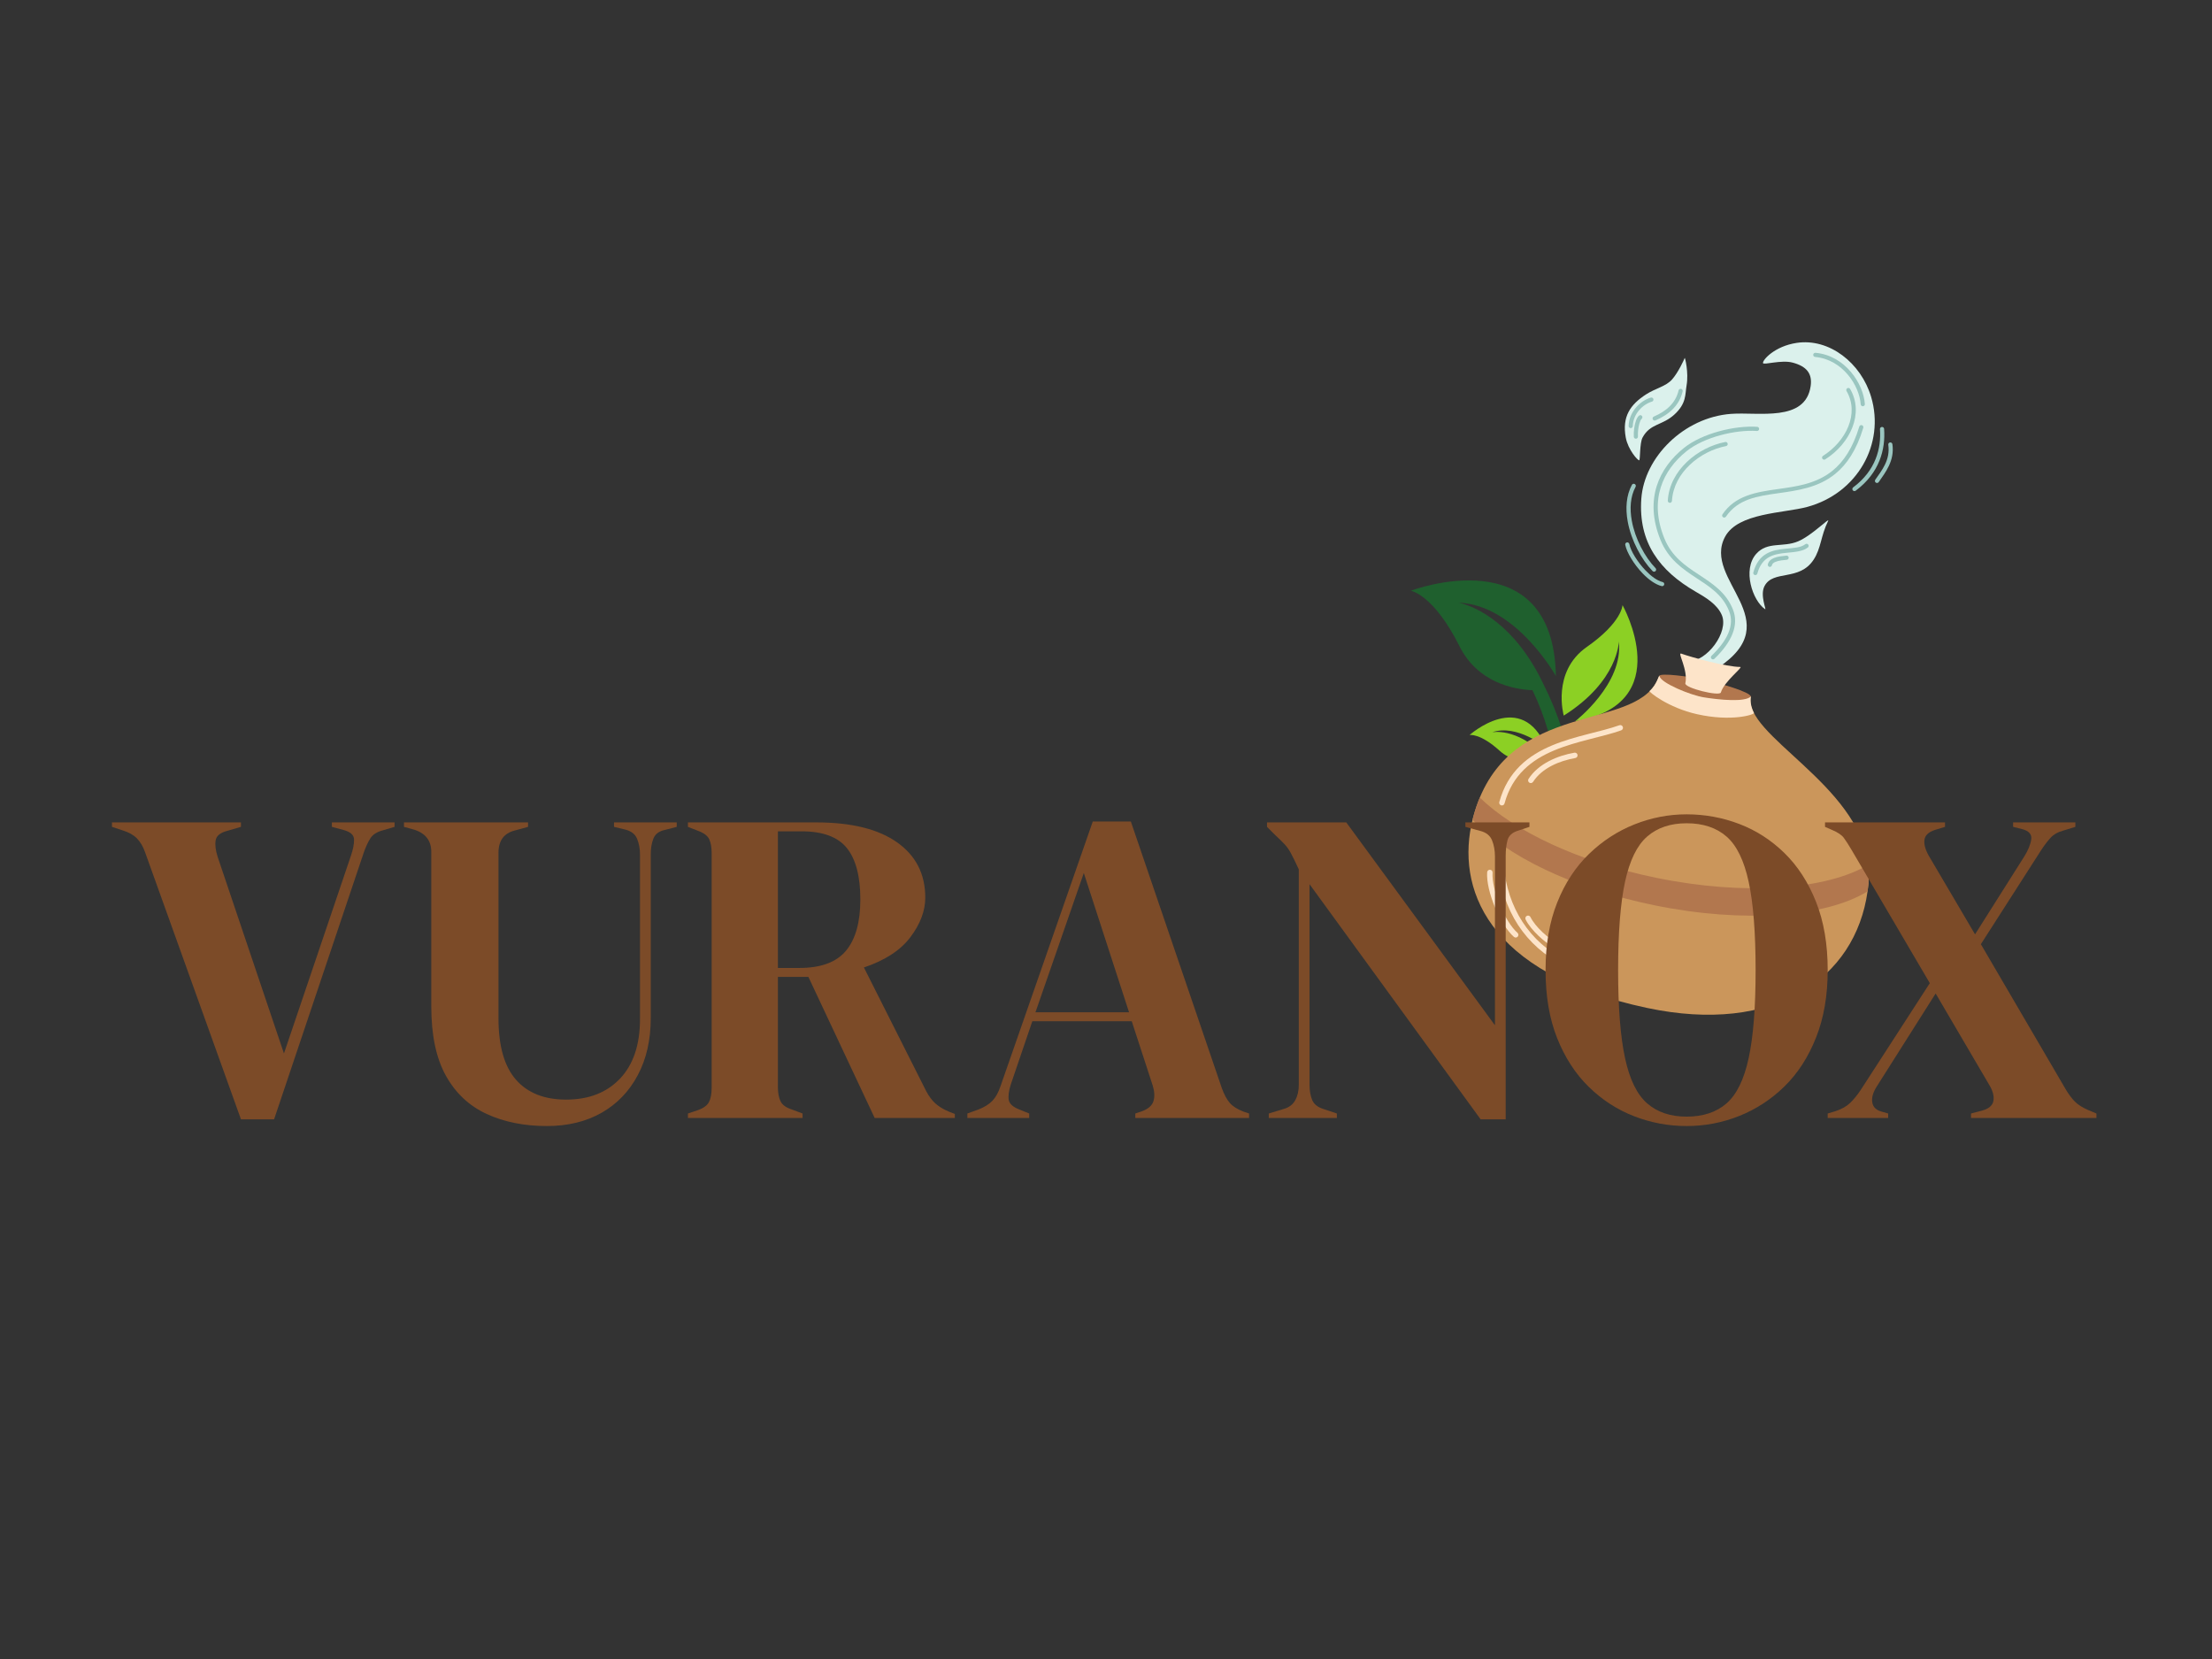 <svg version="1.0" preserveAspectRatio="xMidYMid meet" height="1500" viewBox="0 0 1500 1125" zoomAndPan="magnify" width="2000" xmlns:xlink="http://www.w3.org/1999/xlink" xmlns="http://www.w3.org/2000/svg"><rect x="0" y="0" width="1500" height="1125" fill="#333333" stroke="none"/><defs><g></g><clipPath id="878ac99d0a"><path clip-rule="nonzero" d="M 1058 410 L 1111 410 L 1111 490 L 1058 490 Z M 1058 410"></path></clipPath><clipPath id="ae9603c2f3"><path clip-rule="nonzero" d="M 953.375 383.863 L 1112.984 352.047 L 1146.707 521.219 L 987.098 553.035 Z M 953.375 383.863"></path></clipPath><clipPath id="3f73825823"><path clip-rule="nonzero" d="M 953.375 383.863 L 1112.984 352.047 L 1146.707 521.219 L 987.098 553.035 Z M 953.375 383.863"></path></clipPath><clipPath id="afd719da23"><path clip-rule="nonzero" d="M 953.375 383.863 L 1112.984 352.047 L 1146.707 521.219 L 987.098 553.035 Z M 953.375 383.863"></path></clipPath><clipPath id="b486188060"><path clip-rule="nonzero" d="M 996 486 L 1049 486 L 1049 516 L 996 516 Z M 996 486"></path></clipPath><clipPath id="6da40be5c4"><path clip-rule="nonzero" d="M 953.375 383.863 L 1112.984 352.047 L 1146.707 521.219 L 987.098 553.035 Z M 953.375 383.863"></path></clipPath><clipPath id="5e19fa8107"><path clip-rule="nonzero" d="M 953.375 383.863 L 1112.984 352.047 L 1146.707 521.219 L 987.098 553.035 Z M 953.375 383.863"></path></clipPath><clipPath id="d2d1e867f5"><path clip-rule="nonzero" d="M 953.375 383.863 L 1112.984 352.047 L 1146.707 521.219 L 987.098 553.035 Z M 953.375 383.863"></path></clipPath><clipPath id="71f5e9ea1b"><path clip-rule="nonzero" d="M 956 393 L 1070 393 L 1070 540 L 956 540 Z M 956 393"></path></clipPath><clipPath id="18c491a841"><path clip-rule="nonzero" d="M 953.375 383.863 L 1112.984 352.047 L 1146.707 521.219 L 987.098 553.035 Z M 953.375 383.863"></path></clipPath><clipPath id="1ac31171a1"><path clip-rule="nonzero" d="M 953.375 383.863 L 1112.984 352.047 L 1146.707 521.219 L 987.098 553.035 Z M 953.375 383.863"></path></clipPath><clipPath id="21569e1a48"><path clip-rule="nonzero" d="M 953.375 383.863 L 1112.984 352.047 L 1146.707 521.219 L 987.098 553.035 Z M 953.375 383.863"></path></clipPath><clipPath id="f79c43c372"><path clip-rule="nonzero" d="M 1112 232 L 1272 232 L 1272 454 L 1112 454 Z M 1112 232"></path></clipPath><clipPath id="04f436998b"><path clip-rule="nonzero" d="M 1070.742 194.113 L 1343.336 249.934 L 1248.844 711.359 L 976.25 655.535 Z M 1070.742 194.113"></path></clipPath><clipPath id="c205d44b62"><path clip-rule="nonzero" d="M 1070.742 194.113 L 1343.336 249.934 L 1248.844 711.359 L 976.25 655.535 Z M 1070.742 194.113"></path></clipPath><clipPath id="e44a893d74"><path clip-rule="nonzero" d="M 995 458 L 1268 458 L 1268 689 L 995 689 Z M 995 458"></path></clipPath><clipPath id="901c018613"><path clip-rule="nonzero" d="M 1070.742 194.113 L 1343.336 249.934 L 1248.844 711.359 L 976.25 655.535 Z M 1070.742 194.113"></path></clipPath><clipPath id="c671d73133"><path clip-rule="nonzero" d="M 1070.742 194.113 L 1343.336 249.934 L 1248.844 711.359 L 976.25 655.535 Z M 1070.742 194.113"></path></clipPath><clipPath id="35d8d2587c"><path clip-rule="nonzero" d="M 998 540 L 1268 540 L 1268 621 L 998 621 Z M 998 540"></path></clipPath><clipPath id="32b50ad965"><path clip-rule="nonzero" d="M 1070.742 194.113 L 1343.336 249.934 L 1248.844 711.359 L 976.25 655.535 Z M 1070.742 194.113"></path></clipPath><clipPath id="f081869a15"><path clip-rule="nonzero" d="M 1070.742 194.113 L 1343.336 249.934 L 1248.844 711.359 L 976.25 655.535 Z M 1070.742 194.113"></path></clipPath><clipPath id="336a3e9aa7"><path clip-rule="nonzero" d="M 1125 457 L 1188 457 L 1188 475 L 1125 475 Z M 1125 457"></path></clipPath><clipPath id="784c0415a5"><path clip-rule="nonzero" d="M 1070.742 194.113 L 1343.336 249.934 L 1248.844 711.359 L 976.25 655.535 Z M 1070.742 194.113"></path></clipPath><clipPath id="2d855022eb"><path clip-rule="nonzero" d="M 1070.742 194.113 L 1343.336 249.934 L 1248.844 711.359 L 976.25 655.535 Z M 1070.742 194.113"></path></clipPath><clipPath id="55c7672b32"><path clip-rule="nonzero" d="M 1139 443 L 1181 443 L 1181 471 L 1139 471 Z M 1139 443"></path></clipPath><clipPath id="6f84533017"><path clip-rule="nonzero" d="M 1070.742 194.113 L 1343.336 249.934 L 1248.844 711.359 L 976.25 655.535 Z M 1070.742 194.113"></path></clipPath><clipPath id="43bad753e7"><path clip-rule="nonzero" d="M 1070.742 194.113 L 1343.336 249.934 L 1248.844 711.359 L 976.25 655.535 Z M 1070.742 194.113"></path></clipPath><clipPath id="c8bc1c40c6"><path clip-rule="nonzero" d="M 1118 458 L 1190 458 L 1190 487 L 1118 487 Z M 1118 458"></path></clipPath><clipPath id="ee13d52f77"><path clip-rule="nonzero" d="M 1070.742 194.113 L 1343.336 249.934 L 1248.844 711.359 L 976.25 655.535 Z M 1070.742 194.113"></path></clipPath><clipPath id="eef51fa6e7"><path clip-rule="nonzero" d="M 1070.742 194.113 L 1343.336 249.934 L 1248.844 711.359 L 976.25 655.535 Z M 1070.742 194.113"></path></clipPath><clipPath id="c29d19916b"><path clip-rule="nonzero" d="M 1016 491 L 1101 491 L 1101 547 L 1016 547 Z M 1016 491"></path></clipPath><clipPath id="0abda38b42"><path clip-rule="nonzero" d="M 1070.742 194.113 L 1343.336 249.934 L 1248.844 711.359 L 976.25 655.535 Z M 1070.742 194.113"></path></clipPath><clipPath id="50ed45972d"><path clip-rule="nonzero" d="M 1070.742 194.113 L 1343.336 249.934 L 1248.844 711.359 L 976.25 655.535 Z M 1070.742 194.113"></path></clipPath><clipPath id="3e9f2cfd28"><path clip-rule="nonzero" d="M 1036 510 L 1070 510 L 1070 532 L 1036 532 Z M 1036 510"></path></clipPath><clipPath id="880ca8bd41"><path clip-rule="nonzero" d="M 1070.742 194.113 L 1343.336 249.934 L 1248.844 711.359 L 976.25 655.535 Z M 1070.742 194.113"></path></clipPath><clipPath id="4560ee11b3"><path clip-rule="nonzero" d="M 1070.742 194.113 L 1343.336 249.934 L 1248.844 711.359 L 976.25 655.535 Z M 1070.742 194.113"></path></clipPath><clipPath id="17bd452506"><path clip-rule="nonzero" d="M 1015 578 L 1059 578 L 1059 653 L 1015 653 Z M 1015 578"></path></clipPath><clipPath id="36a366e99a"><path clip-rule="nonzero" d="M 1070.742 194.113 L 1343.336 249.934 L 1248.844 711.359 L 976.25 655.535 Z M 1070.742 194.113"></path></clipPath><clipPath id="d5083a30e8"><path clip-rule="nonzero" d="M 1070.742 194.113 L 1343.336 249.934 L 1248.844 711.359 L 976.25 655.535 Z M 1070.742 194.113"></path></clipPath><clipPath id="486ceecef5"><path clip-rule="nonzero" d="M 1034 620 L 1058 620 L 1058 644 L 1034 644 Z M 1034 620"></path></clipPath><clipPath id="1d2a18444c"><path clip-rule="nonzero" d="M 1070.742 194.113 L 1343.336 249.934 L 1248.844 711.359 L 976.25 655.535 Z M 1070.742 194.113"></path></clipPath><clipPath id="2903dc8fb8"><path clip-rule="nonzero" d="M 1070.742 194.113 L 1343.336 249.934 L 1248.844 711.359 L 976.25 655.535 Z M 1070.742 194.113"></path></clipPath><clipPath id="1c351808c1"><path clip-rule="nonzero" d="M 1008 589 L 1030 589 L 1030 636 L 1008 636 Z M 1008 589"></path></clipPath><clipPath id="b5d3b01f54"><path clip-rule="nonzero" d="M 1070.742 194.113 L 1343.336 249.934 L 1248.844 711.359 L 976.25 655.535 Z M 1070.742 194.113"></path></clipPath><clipPath id="9bf710f40a"><path clip-rule="nonzero" d="M 1070.742 194.113 L 1343.336 249.934 L 1248.844 711.359 L 976.25 655.535 Z M 1070.742 194.113"></path></clipPath><clipPath id="8f5052f2fd"><path clip-rule="nonzero" d="M 1186 352 L 1240 352 L 1240 414 L 1186 414 Z M 1186 352"></path></clipPath><clipPath id="1e3a9171ff"><path clip-rule="nonzero" d="M 1070.742 194.113 L 1343.336 249.934 L 1248.844 711.359 L 976.25 655.535 Z M 1070.742 194.113"></path></clipPath><clipPath id="1b987e8ff6"><path clip-rule="nonzero" d="M 1070.742 194.113 L 1343.336 249.934 L 1248.844 711.359 L 976.25 655.535 Z M 1070.742 194.113"></path></clipPath><clipPath id="6ec6ff10a1"><path clip-rule="nonzero" d="M 1101 242 L 1145 242 L 1145 313 L 1101 313 Z M 1101 242"></path></clipPath><clipPath id="53a727f7e3"><path clip-rule="nonzero" d="M 1070.742 194.113 L 1343.336 249.934 L 1248.844 711.359 L 976.25 655.535 Z M 1070.742 194.113"></path></clipPath><clipPath id="5e6cd4dba9"><path clip-rule="nonzero" d="M 1070.742 194.113 L 1343.336 249.934 L 1248.844 711.359 L 976.25 655.535 Z M 1070.742 194.113"></path></clipPath><clipPath id="d802a122cb"><path clip-rule="nonzero" d="M 1121 289 L 1193 289 L 1193 448 L 1121 448 Z M 1121 289"></path></clipPath><clipPath id="df65c0951a"><path clip-rule="nonzero" d="M 1070.742 194.113 L 1343.336 249.934 L 1248.844 711.359 L 976.25 655.535 Z M 1070.742 194.113"></path></clipPath><clipPath id="66cd931cfe"><path clip-rule="nonzero" d="M 1070.742 194.113 L 1343.336 249.934 L 1248.844 711.359 L 976.25 655.535 Z M 1070.742 194.113"></path></clipPath><clipPath id="993d4d30c6"><path clip-rule="nonzero" d="M 1130 299 L 1172 299 L 1172 341 L 1130 341 Z M 1130 299"></path></clipPath><clipPath id="67934eb770"><path clip-rule="nonzero" d="M 1070.742 194.113 L 1343.336 249.934 L 1248.844 711.359 L 976.25 655.535 Z M 1070.742 194.113"></path></clipPath><clipPath id="4f6e7ddbe5"><path clip-rule="nonzero" d="M 1070.742 194.113 L 1343.336 249.934 L 1248.844 711.359 L 976.25 655.535 Z M 1070.742 194.113"></path></clipPath><clipPath id="e987a15b89"><path clip-rule="nonzero" d="M 1167 288 L 1264 288 L 1264 351 L 1167 351 Z M 1167 288"></path></clipPath><clipPath id="92dab4e197"><path clip-rule="nonzero" d="M 1070.742 194.113 L 1343.336 249.934 L 1248.844 711.359 L 976.25 655.535 Z M 1070.742 194.113"></path></clipPath><clipPath id="d705d05b04"><path clip-rule="nonzero" d="M 1070.742 194.113 L 1343.336 249.934 L 1248.844 711.359 L 976.25 655.535 Z M 1070.742 194.113"></path></clipPath><clipPath id="b4d1bf9217"><path clip-rule="nonzero" d="M 1235 263 L 1259 263 L 1259 312 L 1235 312 Z M 1235 263"></path></clipPath><clipPath id="35dccec34c"><path clip-rule="nonzero" d="M 1070.742 194.113 L 1343.336 249.934 L 1248.844 711.359 L 976.25 655.535 Z M 1070.742 194.113"></path></clipPath><clipPath id="15057265a3"><path clip-rule="nonzero" d="M 1070.742 194.113 L 1343.336 249.934 L 1248.844 711.359 L 976.25 655.535 Z M 1070.742 194.113"></path></clipPath><clipPath id="9881ec5bd6"><path clip-rule="nonzero" d="M 1229 239 L 1265 239 L 1265 276 L 1229 276 Z M 1229 239"></path></clipPath><clipPath id="efbecf699f"><path clip-rule="nonzero" d="M 1070.742 194.113 L 1343.336 249.934 L 1248.844 711.359 L 976.25 655.535 Z M 1070.742 194.113"></path></clipPath><clipPath id="8ecd5974e9"><path clip-rule="nonzero" d="M 1070.742 194.113 L 1343.336 249.934 L 1248.844 711.359 L 976.25 655.535 Z M 1070.742 194.113"></path></clipPath><clipPath id="7102cbe042"><path clip-rule="nonzero" d="M 1188 368 L 1227 368 L 1227 390 L 1188 390 Z M 1188 368"></path></clipPath><clipPath id="e4c2c615a2"><path clip-rule="nonzero" d="M 1070.742 194.113 L 1343.336 249.934 L 1248.844 711.359 L 976.25 655.535 Z M 1070.742 194.113"></path></clipPath><clipPath id="27bcc7a6bc"><path clip-rule="nonzero" d="M 1070.742 194.113 L 1343.336 249.934 L 1248.844 711.359 L 976.25 655.535 Z M 1070.742 194.113"></path></clipPath><clipPath id="8e8428d3de"><path clip-rule="nonzero" d="M 1198 376 L 1213 376 L 1213 385 L 1198 385 Z M 1198 376"></path></clipPath><clipPath id="29110ad394"><path clip-rule="nonzero" d="M 1070.742 194.113 L 1343.336 249.934 L 1248.844 711.359 L 976.25 655.535 Z M 1070.742 194.113"></path></clipPath><clipPath id="ed35fb5d99"><path clip-rule="nonzero" d="M 1070.742 194.113 L 1343.336 249.934 L 1248.844 711.359 L 976.25 655.535 Z M 1070.742 194.113"></path></clipPath><clipPath id="940e4b5654"><path clip-rule="nonzero" d="M 1120 263 L 1142 263 L 1142 286 L 1120 286 Z M 1120 263"></path></clipPath><clipPath id="4c1819ea29"><path clip-rule="nonzero" d="M 1070.742 194.113 L 1343.336 249.934 L 1248.844 711.359 L 976.25 655.535 Z M 1070.742 194.113"></path></clipPath><clipPath id="7bd560bf68"><path clip-rule="nonzero" d="M 1070.742 194.113 L 1343.336 249.934 L 1248.844 711.359 L 976.25 655.535 Z M 1070.742 194.113"></path></clipPath><clipPath id="ee5450ac13"><path clip-rule="nonzero" d="M 1104 269 L 1122 269 L 1122 291 L 1104 291 Z M 1104 269"></path></clipPath><clipPath id="117e4a3015"><path clip-rule="nonzero" d="M 1070.742 194.113 L 1343.336 249.934 L 1248.844 711.359 L 976.25 655.535 Z M 1070.742 194.113"></path></clipPath><clipPath id="ab4625b2ee"><path clip-rule="nonzero" d="M 1070.742 194.113 L 1343.336 249.934 L 1248.844 711.359 L 976.25 655.535 Z M 1070.742 194.113"></path></clipPath><clipPath id="488dcc487a"><path clip-rule="nonzero" d="M 1107 281 L 1114 281 L 1114 298 L 1107 298 Z M 1107 281"></path></clipPath><clipPath id="da3903d0bb"><path clip-rule="nonzero" d="M 1070.742 194.113 L 1343.336 249.934 L 1248.844 711.359 L 976.25 655.535 Z M 1070.742 194.113"></path></clipPath><clipPath id="78e8556d32"><path clip-rule="nonzero" d="M 1070.742 194.113 L 1343.336 249.934 L 1248.844 711.359 L 976.25 655.535 Z M 1070.742 194.113"></path></clipPath><clipPath id="ed5275c3f6"><path clip-rule="nonzero" d="M 1102 328 L 1124 328 L 1124 388 L 1102 388 Z M 1102 328"></path></clipPath><clipPath id="aa8ab0b256"><path clip-rule="nonzero" d="M 1070.742 194.113 L 1343.336 249.934 L 1248.844 711.359 L 976.25 655.535 Z M 1070.742 194.113"></path></clipPath><clipPath id="2e251299f9"><path clip-rule="nonzero" d="M 1070.742 194.113 L 1343.336 249.934 L 1248.844 711.359 L 976.25 655.535 Z M 1070.742 194.113"></path></clipPath><clipPath id="2db7a72180"><path clip-rule="nonzero" d="M 1102 367 L 1129 367 L 1129 398 L 1102 398 Z M 1102 367"></path></clipPath><clipPath id="e4291f4711"><path clip-rule="nonzero" d="M 1070.742 194.113 L 1343.336 249.934 L 1248.844 711.359 L 976.25 655.535 Z M 1070.742 194.113"></path></clipPath><clipPath id="4f65f731a7"><path clip-rule="nonzero" d="M 1070.742 194.113 L 1343.336 249.934 L 1248.844 711.359 L 976.25 655.535 Z M 1070.742 194.113"></path></clipPath><clipPath id="8efc87b7b2"><path clip-rule="nonzero" d="M 1256 289 L 1278 289 L 1278 334 L 1256 334 Z M 1256 289"></path></clipPath><clipPath id="f8e5a93128"><path clip-rule="nonzero" d="M 1070.742 194.113 L 1343.336 249.934 L 1248.844 711.359 L 976.25 655.535 Z M 1070.742 194.113"></path></clipPath><clipPath id="7ccaa62b54"><path clip-rule="nonzero" d="M 1070.742 194.113 L 1343.336 249.934 L 1248.844 711.359 L 976.25 655.535 Z M 1070.742 194.113"></path></clipPath><clipPath id="2d38d80d43"><path clip-rule="nonzero" d="M 1271 300 L 1284 300 L 1284 328 L 1271 328 Z M 1271 300"></path></clipPath><clipPath id="05ac73d083"><path clip-rule="nonzero" d="M 1070.742 194.113 L 1343.336 249.934 L 1248.844 711.359 L 976.25 655.535 Z M 1070.742 194.113"></path></clipPath><clipPath id="637fc48bd0"><path clip-rule="nonzero" d="M 1070.742 194.113 L 1343.336 249.934 L 1248.844 711.359 L 976.25 655.535 Z M 1070.742 194.113"></path></clipPath><clipPath id="8e416af321"><rect height="418" y="0" width="1357" x="0"></rect></clipPath></defs><g clip-path="url(#878ac99d0a)"><g clip-path="url(#ae9603c2f3)"><g clip-path="url(#3f73825823)"><g clip-path="url(#afd719da23)"><path fill-rule="nonzero" fill-opacity="1" d="M 1060.418 485.273 C 1060.418 485.273 1051.984 455.539 1076.02 438.73 C 1100.059 421.926 1100.258 410.316 1100.258 410.316 C 1100.258 410.316 1137.93 477.312 1068.125 489.117 C 1068.125 489.117 1101.086 463.777 1097.758 434.988 C 1097.758 434.988 1097.609 461.801 1060.418 485.273" fill="#8cd024"></path></g></g></g></g><g clip-path="url(#b486188060)"><g clip-path="url(#6da40be5c4)"><g clip-path="url(#5e19fa8107)"><g clip-path="url(#d2d1e867f5)"><path fill-rule="nonzero" fill-opacity="1" d="M 1047.297 512.219 C 1047.297 512.219 1030.41 521.336 1017.004 509.156 C 1003.598 496.977 996.535 498.434 996.535 498.434 C 996.535 498.434 1032.07 466.66 1048.59 507.059 C 1048.59 507.059 1028.816 490.668 1011.82 496.582 C 1011.82 496.582 1028.086 493.031 1047.297 512.219" fill="#8cd024"></path></g></g></g></g><g clip-path="url(#71f5e9ea1b)"><g clip-path="url(#18c491a841)"><g clip-path="url(#1ac31171a1)"><g clip-path="url(#21569e1a48)"><path fill-rule="nonzero" fill-opacity="1" d="M 1069.359 535.199 C 1063.914 505.184 1055.879 482.227 1046.992 464.695 C 1027.324 422.668 1000.488 411.852 991.84 409.375 C 990.977 409.117 990.512 409.02 990.512 409.02 C 989.555 408.785 989.031 408.707 989.031 408.707 C 1027.965 409.945 1055.078 458.426 1055.078 458.426 C 1053.309 363.949 956.727 400.578 956.727 400.578 C 956.727 400.578 972.121 403.113 989.672 438.141 C 1002.008 462.766 1026.043 467.449 1039.227 468.062 C 1056.891 504.867 1057.008 539.102 1057.008 539.102 L 1069.359 535.199" fill="#1f602e"></path></g></g></g></g><g clip-path="url(#f79c43c372)"><g clip-path="url(#04f436998b)"><g clip-path="url(#c205d44b62)"><path fill-rule="evenodd" fill-opacity="1" d="M 1144.523 448.594 C 1157.621 448.77 1172.473 428.488 1167.602 417.09 C 1164.441 409.691 1156.426 405.023 1149.812 401.199 C 1125.41 387.105 1110.898 367.871 1113.008 338.203 C 1115.012 310.027 1141.84 283.047 1173.824 280.652 C 1192.438 279.258 1224.242 286.426 1227.828 261.879 C 1229.059 253.43 1225.234 248.477 1215.691 245.906 C 1207.852 243.805 1195.793 247.77 1195.523 246.188 C 1195.184 244.176 1203.238 234.82 1218.328 232.52 C 1240.445 229.156 1262.039 246.129 1268.879 269.199 C 1278.32 301.055 1259.551 334.496 1225.57 343.734 C 1209.562 348.082 1178.59 347.637 1169.809 363.973 C 1153.988 393.383 1213.871 420.57 1164.68 453.039 Z M 1144.523 448.594" fill="#dbf1ec"></path></g></g></g><g clip-path="url(#e44a893d74)"><g clip-path="url(#901c018613)"><g clip-path="url(#c671d73133)"><path fill-rule="evenodd" fill-opacity="1" d="M 1117 683.52 C 1006.797 660.184 987.391 601 998.559 555.836 C 998.766 554.969 999 554.113 999.234 553.246 C 1000.465 548.793 1001.895 544.668 1003.488 540.832 C 1031.348 474.117 1112.238 495.945 1125.066 458.434 L 1187.246 472.348 C 1181.902 498.434 1260.531 531.547 1266.906 586.43 C 1267.379 590.551 1267.453 594.793 1267.059 599.16 C 1266.898 600.934 1266.691 602.688 1266.441 604.422 C 1258.156 663.699 1203.215 701.781 1117 683.52 Z M 1117 683.52" fill="#cb965b"></path></g></g></g><g clip-path="url(#35d8d2587c)"><g clip-path="url(#32b50ad965)"><g clip-path="url(#f081869a15)"><path fill-rule="evenodd" fill-opacity="1" d="M 1266.449 604.426 C 1238.492 621.711 1182.781 626.363 1121.773 613.871 C 1066.473 602.547 1020.719 579.988 998.559 555.836 C 998.766 554.969 999 554.113 999.234 553.246 C 1000.465 548.793 1001.895 544.668 1003.488 540.832 C 1026.746 563.605 1070.672 584.523 1123.227 595.285 C 1183.523 607.633 1238.648 603.234 1266.918 586.434 C 1267.391 590.555 1267.461 594.797 1267.066 599.16 C 1266.898 600.934 1266.691 602.688 1266.449 604.426 Z M 1266.449 604.426" fill="#b2774e"></path></g></g></g><g clip-path="url(#336a3e9aa7)"><g clip-path="url(#784c0415a5)"><g clip-path="url(#2d855022eb)"><path fill-rule="evenodd" fill-opacity="1" d="M 1187.242 472.309 C 1186.969 469.281 1166.41 463.352 1156.047 461.039 C 1145.938 458.777 1125.887 456.062 1125.07 458.414 C 1123.945 461.66 1145.902 471.746 1157.504 473.527 C 1174.68 476.16 1187.465 474.734 1187.242 472.309 Z M 1187.242 472.309" fill="#b2774e"></path></g></g></g><g clip-path="url(#55c7672b32)"><g clip-path="url(#6f84533017)"><g clip-path="url(#43bad753e7)"><path fill-rule="evenodd" fill-opacity="1" d="M 1142.867 463.355 C 1144.855 454.195 1137.281 442.23 1140.035 443.219 C 1147.105 445.75 1170.629 452.223 1180.098 452.27 C 1182.324 452.281 1169.141 462.164 1166.949 469.574 C 1166.113 472.398 1142.176 466.547 1142.867 463.355 Z M 1142.867 463.355" fill="#fde4c9"></path></g></g></g><g clip-path="url(#c8bc1c40c6)"><g clip-path="url(#ee13d52f77)"><g clip-path="url(#eef51fa6e7)"><path fill-rule="evenodd" fill-opacity="1" d="M 1118.574 468.609 C 1123.699 464.262 1125.039 457.062 1125.305 458.453 C 1126.207 463.188 1146.215 471.438 1155.512 472.906 C 1166.125 474.582 1183.039 476.277 1187.223 472.359 C 1187.594 472.012 1185.902 476.699 1189.371 483.453 C 1189.926 484.535 1174.367 489.602 1150.828 484.32 C 1131.129 479.902 1117.992 469.105 1118.574 468.609 Z M 1118.574 468.609" fill="#fde4c9"></path></g></g></g><g clip-path="url(#c29d19916b)"><g clip-path="url(#0abda38b42)"><g clip-path="url(#50ed45972d)"><path fill-rule="evenodd" fill-opacity="1" d="M 1020.242 544.852 C 1025.574 525.242 1038.883 515.176 1053.898 508.875 C 1069.375 502.383 1086.664 499.805 1099.363 495.258 C 1100.316 494.914 1100.809 493.863 1100.477 492.91 C 1100.133 491.957 1099.082 491.465 1098.133 491.797 C 1085.379 496.371 1068.031 498.965 1052.488 505.484 C 1036.484 512.195 1022.383 522.996 1016.711 543.887 C 1016.445 544.871 1017.027 545.875 1018.008 546.141 C 1018.973 546.406 1019.98 545.836 1020.242 544.852 Z M 1020.242 544.852" fill="#fde4c9"></path></g></g></g><g clip-path="url(#3e9f2cfd28)"><g clip-path="url(#880ca8bd41)"><g clip-path="url(#4560ee11b3)"><path fill-rule="evenodd" fill-opacity="1" d="M 1039.609 530.191 C 1045.762 520.656 1057.758 515.879 1068.27 514.027 C 1069.266 513.848 1069.93 512.898 1069.762 511.902 C 1069.582 510.906 1068.633 510.238 1067.637 510.41 C 1056.195 512.43 1043.23 517.812 1036.531 528.199 C 1035.984 529.047 1036.23 530.191 1037.078 530.742 C 1037.926 531.289 1039.062 531.043 1039.609 530.191 Z M 1039.609 530.191" fill="#fde4c9"></path></g></g></g><g clip-path="url(#17bd452506)"><g clip-path="url(#36a366e99a)"><g clip-path="url(#d5083a30e8)"><path fill-rule="evenodd" fill-opacity="1" d="M 1015.645 580.859 C 1016.559 612.18 1030.957 637.699 1055.684 652.09 C 1056.559 652.594 1057.684 652.297 1058.191 651.422 C 1058.695 650.547 1058.398 649.418 1057.523 648.914 C 1033.867 635.156 1020.184 610.703 1019.305 580.754 C 1019.273 579.742 1018.426 578.941 1017.414 578.977 C 1016.41 578.992 1015.609 579.844 1015.645 580.859 Z M 1015.645 580.859" fill="#fde4c9"></path></g></g></g><g clip-path="url(#486ceecef5)"><g clip-path="url(#1d2a18444c)"><g clip-path="url(#2903dc8fb8)"><path fill-rule="evenodd" fill-opacity="1" d="M 1034.551 623.527 C 1038.164 630.875 1047.848 639.457 1054.414 642.887 C 1055.316 643.359 1056.426 643.012 1056.898 642.109 C 1057.371 641.207 1057.023 640.098 1056.121 639.625 C 1050.09 636.477 1041.156 628.645 1037.852 621.898 C 1037.402 620.992 1036.301 620.609 1035.391 621.059 C 1034.48 621.516 1034.102 622.621 1034.551 623.527 Z M 1034.551 623.527" fill="#fde4c9"></path></g></g></g><g clip-path="url(#1c351808c1)"><g clip-path="url(#b5d3b01f54)"><g clip-path="url(#9bf710f40a)"><path fill-rule="evenodd" fill-opacity="1" d="M 1008.469 591.504 C 1008.035 597.801 1010.234 606.762 1013.742 615.145 C 1017.242 623.527 1022.035 631.309 1026.613 635.32 C 1027.379 635.988 1028.535 635.918 1029.203 635.148 C 1029.867 634.383 1029.797 633.227 1029.031 632.559 C 1024.773 628.824 1020.387 621.531 1017.137 613.727 C 1013.879 605.934 1011.734 597.609 1012.137 591.754 C 1012.207 590.742 1011.438 589.863 1010.434 589.793 C 1009.41 589.727 1008.531 590.488 1008.469 591.504 Z M 1008.469 591.504" fill="#fde4c9"></path></g></g></g><g clip-path="url(#8f5052f2fd)"><g clip-path="url(#1e3a9171ff)"><g clip-path="url(#1b987e8ff6)"><path fill-rule="evenodd" fill-opacity="1" d="M 1196.953 413.121 C 1188.363 407.27 1181.477 386.312 1190.887 375.629 C 1198.531 366.945 1209.121 371.43 1219.348 367.086 C 1228.793 363.086 1241.164 350.277 1239.668 353.305 C 1234.629 363.512 1235.012 371.688 1229.809 379.594 C 1220.082 394.363 1202.375 386.223 1196.539 397.457 C 1193.285 403.695 1198.125 413.918 1196.953 413.121 Z M 1196.953 413.121" fill="#dbf1ec"></path></g></g></g><g clip-path="url(#6ec6ff10a1)"><g clip-path="url(#53a727f7e3)"><g clip-path="url(#5e6cd4dba9)"><path fill-rule="evenodd" fill-opacity="1" d="M 1111.594 312.121 C 1110.77 312.531 1103.984 305.012 1102.453 296.668 C 1099.879 282.598 1105.41 274.406 1116.309 267.387 C 1122.738 263.246 1129.734 262.039 1133.902 257.273 C 1138.102 252.465 1141.945 244.023 1142.441 242.723 C 1142.621 242.27 1145.219 252.523 1143.711 261.301 C 1142.637 267.516 1143.73 273.445 1135.543 281.008 C 1127.258 288.676 1119.078 287.02 1113.848 296.707 C 1111.832 300.453 1112.344 311.746 1111.594 312.121 Z M 1111.594 312.121" fill="#dbf1ec"></path></g></g></g><g clip-path="url(#d802a122cb)"><g clip-path="url(#df65c0951a)"><g clip-path="url(#66cd931cfe)"><path fill-rule="evenodd" fill-opacity="1" d="M 1162.582 446.73 C 1174.41 435.352 1179.359 423.84 1175.129 413.27 C 1170.48 401.676 1161.254 395.754 1151.805 389.543 C 1142.824 383.641 1133.652 377.441 1128.633 365.09 C 1118.008 338.918 1127.684 318.77 1143.715 305.934 C 1155.582 296.426 1176.719 291.285 1191.41 292.246 C 1192.188 292.301 1192.855 291.707 1192.91 290.93 C 1192.965 290.152 1192.371 289.477 1191.594 289.43 C 1176.297 288.422 1154.309 293.832 1141.945 303.73 C 1125.031 317.277 1114.812 338.535 1126.012 366.148 C 1131.281 379.117 1140.824 385.699 1150.258 391.898 C 1159.223 397.785 1168.102 403.301 1172.504 414.309 C 1176.367 423.957 1171.418 434.305 1160.617 444.688 C 1160.055 445.223 1160.035 446.121 1160.574 446.684 C 1161.121 447.246 1162.02 447.27 1162.582 446.73 Z M 1162.582 446.73" fill="#9ac6c0"></path></g></g></g><g clip-path="url(#993d4d30c6)"><g clip-path="url(#67934eb770)"><g clip-path="url(#4f6e7ddbe5)"><path fill-rule="evenodd" fill-opacity="1" d="M 1133.785 339.645 C 1134.918 320.328 1153.047 305.859 1170.457 302.496 C 1171.219 302.348 1171.727 301.605 1171.574 300.844 C 1171.422 300.082 1170.691 299.578 1169.918 299.727 C 1151.348 303.312 1132.168 318.883 1130.965 339.48 C 1130.922 340.258 1131.516 340.926 1132.293 340.969 C 1133.07 341.016 1133.742 340.422 1133.785 339.645 Z M 1133.785 339.645" fill="#9ac6c0"></path></g></g></g><g clip-path="url(#e987a15b89)"><g clip-path="url(#92dab4e197)"><g clip-path="url(#d705d05b04)"><path fill-rule="evenodd" fill-opacity="1" d="M 1170.387 350.355 C 1178.574 338.324 1191.805 336.434 1205.828 334.465 C 1219.062 332.602 1233 330.711 1244.527 321.324 C 1252.25 315.039 1258.914 305.387 1263.527 290.082 C 1263.746 289.34 1263.332 288.551 1262.582 288.32 C 1261.84 288.094 1261.055 288.52 1260.824 289.27 C 1256.418 303.887 1250.113 313.133 1242.746 319.137 C 1231.648 328.18 1218.18 329.875 1205.43 331.676 C 1190.582 333.766 1176.707 336.043 1168.051 348.773 C 1167.613 349.414 1167.777 350.293 1168.426 350.734 C 1169.07 351.16 1169.949 350.996 1170.387 350.355 Z M 1170.387 350.355" fill="#9ac6c0"></path></g></g></g><g clip-path="url(#b4d1bf9217)"><g clip-path="url(#35dccec34c)"><g clip-path="url(#15057265a3)"><path fill-rule="evenodd" fill-opacity="1" d="M 1252.18 265.195 C 1261.043 280.398 1251.914 299.191 1236.223 309.117 C 1235.562 309.527 1235.375 310.402 1235.785 311.062 C 1236.199 311.727 1237.07 311.914 1237.73 311.5 C 1254.727 300.746 1264.219 280.242 1254.613 263.773 C 1254.223 263.098 1253.359 262.871 1252.684 263.262 C 1252.023 263.664 1251.789 264.527 1252.18 265.195 Z M 1252.18 265.195" fill="#9ac6c0"></path></g></g></g><g clip-path="url(#9881ec5bd6)"><g clip-path="url(#efbecf699f)"><g clip-path="url(#8ecd5974e9)"><path fill-rule="evenodd" fill-opacity="1" d="M 1230.852 242.051 C 1249.574 243.77 1260.895 261.484 1261.781 274.172 C 1261.832 274.953 1262.512 275.531 1263.293 275.48 C 1264.07 275.43 1264.652 274.75 1264.598 273.973 C 1263.633 260.25 1251.363 241.09 1231.109 239.238 C 1230.336 239.168 1229.645 239.738 1229.57 240.52 C 1229.5 241.281 1230.078 241.977 1230.852 242.051 Z M 1230.852 242.051" fill="#9ac6c0"></path></g></g></g><g clip-path="url(#7102cbe042)"><g clip-path="url(#e4c2c615a2)"><g clip-path="url(#27bcc7a6bc)"><path fill-rule="evenodd" fill-opacity="1" d="M 1191.684 388.949 C 1194.816 377.258 1203.105 375.719 1210.902 374.926 C 1216.75 374.336 1222.355 374.062 1225.945 371.262 C 1226.562 370.781 1226.668 369.891 1226.188 369.285 C 1225.707 368.668 1224.816 368.562 1224.211 369.043 C 1222.68 370.238 1220.691 370.848 1218.477 371.242 C 1216.055 371.676 1213.367 371.848 1210.621 372.121 C 1201.77 373.004 1192.512 374.961 1188.961 388.219 C 1188.758 388.977 1189.203 389.75 1189.961 389.953 C 1190.707 390.145 1191.48 389.695 1191.684 388.949 Z M 1191.684 388.949" fill="#9ac6c0"></path></g></g></g><g clip-path="url(#8e8428d3de)"><g clip-path="url(#29110ad394)"><g clip-path="url(#ed35fb5d99)"><path fill-rule="evenodd" fill-opacity="1" d="M 1201.57 383.309 C 1201.816 382.148 1202.816 381.488 1204.012 380.996 C 1206.375 380.02 1209.535 379.82 1211.676 379.598 C 1212.449 379.516 1213.016 378.824 1212.934 378.047 C 1212.852 377.273 1212.16 376.711 1211.387 376.789 C 1209.02 377.035 1205.543 377.312 1202.941 378.395 C 1200.82 379.266 1199.258 380.664 1198.816 382.719 C 1198.652 383.48 1199.141 384.234 1199.895 384.398 C 1200.66 384.555 1201.406 384.062 1201.57 383.309 Z M 1201.57 383.309" fill="#9ac6c0"></path></g></g></g><g clip-path="url(#940e4b5654)"><g clip-path="url(#4c1819ea29)"><g clip-path="url(#7bd560bf68)"><path fill-rule="evenodd" fill-opacity="1" d="M 1138.289 264.734 C 1136.297 273.344 1129.902 278.871 1121.496 282.48 C 1120.781 282.789 1120.445 283.621 1120.75 284.336 C 1121.055 285.055 1121.891 285.387 1122.605 285.082 C 1131.883 281.105 1138.836 274.883 1141.039 265.371 C 1141.215 264.609 1140.746 263.852 1139.984 263.676 C 1139.223 263.504 1138.465 263.973 1138.289 264.734 Z M 1138.289 264.734" fill="#9ac6c0"></path></g></g></g><g clip-path="url(#ee5450ac13)"><g clip-path="url(#117e4a3015)"><g clip-path="url(#ab4625b2ee)"><path fill-rule="evenodd" fill-opacity="1" d="M 1119.426 269.621 C 1112.223 271.766 1104.641 279.281 1104.406 288.875 C 1104.391 289.652 1105.008 290.305 1105.781 290.32 C 1106.555 290.336 1107.211 289.719 1107.227 288.945 C 1107.434 280.648 1114.004 274.176 1120.234 272.332 C 1120.98 272.109 1121.41 271.324 1121.18 270.574 C 1120.957 269.816 1120.172 269.398 1119.426 269.621 Z M 1119.426 269.621" fill="#9ac6c0"></path></g></g></g><g clip-path="url(#488dcc487a)"><g clip-path="url(#da3903d0bb)"><g clip-path="url(#78e8556d32)"><path fill-rule="evenodd" fill-opacity="1" d="M 1111.422 281.871 C 1110.652 282.527 1109.945 283.691 1109.395 285.191 C 1108.289 288.211 1107.707 292.691 1107.914 296.184 C 1107.957 296.961 1108.621 297.559 1109.402 297.508 C 1110.176 297.465 1110.777 296.789 1110.727 296.012 C 1110.566 293.316 1110.914 289.969 1111.652 287.352 C 1112.078 285.848 1112.574 284.586 1113.25 284.004 C 1113.844 283.5 1113.914 282.602 1113.398 282.016 C 1112.902 281.434 1112.016 281.367 1111.422 281.871 Z M 1111.422 281.871" fill="#9ac6c0"></path></g></g></g><g clip-path="url(#ed5275c3f6)"><g clip-path="url(#aa8ab0b256)"><g clip-path="url(#2e251299f9)"><path fill-rule="evenodd" fill-opacity="1" d="M 1106.625 328.789 C 1102.742 335.984 1102.172 344.762 1103.762 353.551 C 1106.113 366.52 1113.129 379.492 1120.645 387.246 C 1121.184 387.809 1122.086 387.816 1122.637 387.277 C 1123.199 386.738 1123.211 385.84 1122.672 385.285 C 1115.484 377.879 1108.789 365.461 1106.543 353.062 C 1105.078 344.934 1105.512 336.801 1109.113 330.145 C 1109.484 329.461 1109.227 328.602 1108.547 328.23 C 1107.855 327.84 1106.996 328.098 1106.625 328.789 Z M 1106.625 328.789" fill="#9ac6c0"></path></g></g></g><g clip-path="url(#2db7a72180)"><g clip-path="url(#e4291f4711)"><g clip-path="url(#4f65f731a7)"><path fill-rule="evenodd" fill-opacity="1" d="M 1102.117 369.477 C 1103.109 374.527 1107.914 382.629 1113.91 388.844 C 1117.969 393.055 1122.566 396.391 1126.816 397.449 C 1127.574 397.645 1128.344 397.176 1128.523 396.426 C 1128.719 395.668 1128.262 394.902 1127.5 394.719 C 1123.676 393.754 1119.586 390.68 1115.938 386.887 C 1110.367 381.105 1105.801 373.629 1104.879 368.926 C 1104.727 368.164 1103.984 367.668 1103.227 367.809 C 1102.461 367.969 1101.965 368.715 1102.117 369.477 Z M 1102.117 369.477" fill="#9ac6c0"></path></g></g></g><g clip-path="url(#8efc87b7b2)"><g clip-path="url(#f8e5a93128)"><g clip-path="url(#7ccaa62b54)"><path fill-rule="evenodd" fill-opacity="1" d="M 1274.844 291.023 C 1275.762 303.891 1272.086 318.988 1256.684 330.492 C 1256.059 330.957 1255.926 331.844 1256.395 332.469 C 1256.863 333.094 1257.746 333.227 1258.371 332.758 C 1274.734 320.539 1278.633 304.508 1277.656 290.832 C 1277.605 290.055 1276.926 289.473 1276.148 289.523 C 1275.371 289.566 1274.781 290.242 1274.844 291.023 Z M 1274.844 291.023" fill="#9ac6c0"></path></g></g></g><g clip-path="url(#2d38d80d43)"><g clip-path="url(#05ac73d083)"><g clip-path="url(#637fc48bd0)"><path fill-rule="evenodd" fill-opacity="1" d="M 1280.484 301.613 C 1281.992 312.027 1275.805 319.309 1271.664 325.309 C 1271.227 325.949 1271.383 326.824 1272.02 327.273 C 1272.66 327.711 1273.539 327.555 1273.984 326.918 C 1278.457 320.426 1284.906 312.469 1283.273 301.215 C 1283.164 300.441 1282.445 299.91 1281.672 300.02 C 1280.914 300.125 1280.371 300.84 1280.484 301.613 Z M 1280.484 301.613" fill="#9ac6c0"></path></g></g></g><g transform="matrix(1, 0, 0, 1, 71, 443)"><g clip-path="url(#8e416af321)"><g fill-opacity="1" fill="#7c4b28"><g transform="translate(6.149, 315.117)"><g><path d="M 86.25 0.906 L 21.266 -180.094 C 19.848 -184.145 17.973 -187.332 15.641 -189.656 C 13.305 -191.988 10.117 -193.766 6.078 -194.984 L -1.219 -197.406 L -1.219 -200.438 L 86.25 -200.438 L 86.25 -197.406 L 76.844 -194.672 C 72.188 -193.453 69.602 -191.32 69.094 -188.281 C 68.582 -185.25 69.035 -181.508 70.453 -177.062 L 115.406 -43.734 L 160.656 -177.359 C 162.281 -182.016 163.039 -185.859 162.938 -188.891 C 162.832 -191.93 160.453 -194.062 155.797 -195.281 L 147.906 -197.406 L 147.906 -200.438 L 190.422 -200.438 L 190.422 -197.406 L 182.219 -194.984 C 178.375 -193.961 175.641 -192.188 174.016 -189.656 C 172.398 -187.125 170.883 -183.836 169.469 -179.797 L 108.719 0.906 Z M 86.25 0.906"></path></g></g></g><g fill-opacity="1" fill="#7c4b28"><g transform="translate(196.871, 315.117)"><g><path d="M 102.953 5.469 C 87.566 5.469 73.953 2.734 62.109 -2.734 C 50.266 -8.203 41.051 -16.859 34.469 -28.703 C 27.883 -40.547 24.594 -56.188 24.594 -75.625 L 24.594 -180.406 C 24.594 -188.094 20.645 -193.148 12.75 -195.578 L 6.078 -197.406 L 6.078 -200.438 L 90.203 -200.438 L 90.203 -197.406 L 81.391 -194.984 C 73.898 -193.16 70.156 -188.098 70.156 -179.797 L 70.156 -67.719 C 70.156 -48.895 74.102 -34.977 82 -25.969 C 89.895 -16.957 101.234 -12.453 116.016 -12.453 C 131.398 -12.453 143.598 -17.207 152.609 -26.719 C 161.617 -36.238 166.125 -49.707 166.125 -67.125 L 166.125 -178.578 C 166.125 -182.629 165.461 -186.223 164.141 -189.359 C 162.828 -192.492 160.148 -194.566 156.109 -195.578 L 148.516 -197.406 L 148.516 -200.438 L 191.031 -200.438 L 191.031 -197.406 L 182.828 -195.281 C 178.984 -194.469 176.453 -192.539 175.234 -189.5 C 174.023 -186.469 173.422 -182.926 173.422 -178.875 L 173.422 -67.719 C 173.422 -52.945 170.484 -40.039 164.609 -29 C 158.734 -17.969 150.531 -9.461 140 -3.484 C 129.477 2.484 117.129 5.469 102.953 5.469 Z M 102.953 5.469"></path></g></g></g><g fill-opacity="1" fill="#7c4b28"><g transform="translate(388.807, 315.117)"><g><path d="M 6.688 0 L 6.688 -3.031 L 13.062 -5.156 C 17.113 -6.57 19.742 -8.445 20.953 -10.781 C 22.172 -13.113 22.781 -16.406 22.781 -20.656 L 22.781 -179.484 C 22.781 -183.535 22.223 -186.723 21.109 -189.047 C 19.992 -191.379 17.516 -193.254 13.672 -194.672 L 6.688 -197.406 L 6.688 -200.438 L 93.547 -200.438 C 117.43 -200.438 135.75 -195.93 148.5 -186.922 C 161.258 -177.922 167.641 -165.422 167.641 -149.422 C 167.641 -140.516 164.297 -131.602 157.609 -122.688 C 150.93 -113.781 140.406 -106.898 126.031 -102.047 L 168.25 -18.219 C 170.07 -14.781 172.145 -12 174.469 -9.875 C 176.801 -7.75 179.891 -5.875 183.734 -4.25 L 187.688 -2.734 L 187.688 0 L 133.328 0 L 88.375 -95.672 L 67.719 -95.672 L 67.719 -20.656 C 67.719 -16.801 68.328 -13.66 69.547 -11.234 C 70.766 -8.805 73.297 -6.984 77.141 -5.766 L 84.422 -3.031 L 84.422 0 Z M 67.719 -101.734 L 82.297 -101.734 C 96.879 -101.734 107.41 -105.629 113.891 -113.422 C 120.367 -121.223 123.609 -132.816 123.609 -148.203 C 123.609 -163.797 120.57 -175.391 114.5 -182.984 C 108.426 -190.578 98.203 -194.375 83.828 -194.375 L 67.719 -194.375 Z M 67.719 -101.734"></path></g></g></g><g fill-opacity="1" fill="#7c4b28"><g transform="translate(582.566, 315.117)"><g><path d="M 2.422 0 L 2.422 -3.031 L 10.016 -5.766 C 14.066 -7.391 17.207 -9.363 19.438 -11.688 C 21.664 -14.02 23.488 -17.312 24.906 -21.562 L 87.469 -201.047 L 113.281 -201.047 L 174.938 -20.344 C 176.551 -15.895 178.367 -12.504 180.391 -10.172 C 182.422 -7.848 185.562 -5.875 189.812 -4.25 L 193.453 -3.031 L 193.453 0 L 116.312 0 L 116.312 -3.031 L 120.875 -4.562 C 125.125 -6.176 127.703 -8.453 128.609 -11.391 C 129.523 -14.328 129.375 -17.816 128.156 -21.859 L 113.891 -65.594 L 46.469 -65.594 L 31.891 -22.781 C 30.473 -18.32 30.016 -14.773 30.516 -12.141 C 31.023 -9.516 33.406 -7.391 37.656 -5.766 L 44.344 -3.031 L 44.344 0 Z M 48.594 -71.672 L 112.062 -71.672 L 81.391 -166.125 Z M 48.594 -71.672"></path></g></g></g><g fill-opacity="1" fill="#7c4b28"><g transform="translate(778.755, 315.117)"><g><path d="M 10.625 0 L 10.625 -3.031 L 20.656 -6.078 C 24.301 -7.086 26.93 -9.062 28.547 -12 C 30.172 -14.938 30.984 -18.426 30.984 -22.469 L 30.984 -168.562 C 28.754 -173.414 26.977 -177.055 25.656 -179.484 C 24.344 -181.922 22.875 -184 21.25 -185.719 C 19.633 -187.438 17.41 -189.613 14.578 -192.25 L 9.422 -197.406 L 9.422 -200.438 L 63.172 -200.438 L 164 -62.859 L 164 -177.359 C 164 -181.41 163.336 -185.055 162.016 -188.297 C 160.703 -191.535 158.023 -193.66 153.984 -194.672 L 143.953 -197.406 L 143.953 -200.438 L 187.391 -200.438 L 187.391 -197.406 L 179.188 -194.672 C 175.539 -193.453 173.312 -191.32 172.5 -188.281 C 171.688 -185.25 171.281 -181.711 171.281 -177.672 L 171.281 0.906 L 154.281 0.906 L 38.266 -158.531 L 38.266 -22.469 C 38.266 -18.426 38.867 -14.984 40.078 -12.141 C 41.297 -9.305 43.832 -7.285 47.688 -6.078 L 56.797 -3.031 L 56.797 0 Z M 10.625 0"></path></g></g></g><g fill-opacity="1" fill="#7c4b28"><g transform="translate(970.995, 315.117)"><g><path d="M 101.734 5.469 C 89.391 5.469 77.492 3.242 66.047 -1.203 C 54.609 -5.66 44.383 -12.289 35.375 -21.094 C 26.363 -29.906 19.227 -40.891 13.969 -54.047 C 8.707 -67.211 6.078 -82.602 6.078 -100.219 C 6.078 -117.633 8.707 -132.922 13.969 -146.078 C 19.227 -159.242 26.414 -170.227 35.531 -179.031 C 44.645 -187.844 54.922 -194.523 66.359 -199.078 C 77.797 -203.629 89.586 -205.906 101.734 -205.906 C 114.086 -205.906 125.984 -203.727 137.422 -199.375 C 148.859 -195.02 159.082 -188.438 168.094 -179.625 C 177.102 -170.82 184.238 -159.789 189.5 -146.531 C 194.77 -133.27 197.406 -117.832 197.406 -100.219 C 197.406 -83.008 194.77 -67.773 189.5 -54.516 C 184.238 -41.254 177.102 -30.219 168.094 -21.406 C 159.082 -12.602 148.859 -5.922 137.422 -1.359 C 125.984 3.191 114.086 5.469 101.734 5.469 Z M 101.734 -0.906 C 112.867 -0.906 121.879 -3.891 128.766 -9.859 C 135.648 -15.836 140.66 -26.066 143.797 -40.547 C 146.941 -55.023 148.516 -74.914 148.516 -100.219 C 148.516 -125.727 146.941 -145.723 143.797 -160.203 C 140.66 -174.68 135.648 -184.906 128.766 -190.875 C 121.879 -196.852 112.867 -199.844 101.734 -199.844 C 90.805 -199.844 81.898 -196.852 75.016 -190.875 C 68.129 -184.906 63.117 -174.68 59.984 -160.203 C 56.848 -145.723 55.281 -125.727 55.281 -100.219 C 55.281 -74.914 56.848 -55.023 59.984 -40.547 C 63.117 -26.066 68.129 -15.836 75.016 -9.859 C 81.898 -3.891 90.805 -0.906 101.734 -0.906 Z M 101.734 -0.906"></path></g></g></g><g fill-opacity="1" fill="#7c4b28"><g transform="translate(1165.361, 315.117)"><g><path d="M 3.031 0 L 3.031 -3.031 L 8.203 -4.562 C 12.453 -5.977 15.789 -7.848 18.219 -10.172 C 20.645 -12.504 23.078 -15.492 25.516 -19.141 L 72.281 -91.422 L 19.141 -181.922 C 17.109 -185.359 15.383 -188.035 13.969 -189.953 C 12.551 -191.879 9.922 -193.656 6.078 -195.281 L 1.219 -197.406 L 1.219 -200.438 L 82.609 -200.438 L 82.609 -197.406 L 75.625 -195.281 C 71.375 -193.863 69.047 -191.633 68.641 -188.594 C 68.234 -185.562 69.242 -181.922 71.672 -177.672 L 102.953 -124.516 L 136.359 -177.359 C 138.992 -181.609 140.562 -185.453 141.062 -188.891 C 141.57 -192.336 139.5 -194.672 134.844 -195.891 L 128.766 -197.406 L 128.766 -200.438 L 170.984 -200.438 L 170.984 -197.406 L 163.094 -194.984 C 159.238 -193.961 156.25 -192.285 154.125 -189.953 C 152 -187.629 149.82 -184.75 147.594 -181.312 L 106.906 -117.844 L 164.609 -19.141 C 166.836 -15.492 168.961 -12.707 170.984 -10.781 C 173.004 -8.852 175.836 -7.082 179.484 -5.469 L 185.266 -3.031 L 185.266 0 L 100.219 0 L 100.219 -3.031 L 107.203 -4.859 C 112.066 -6.078 114.801 -8.305 115.406 -11.547 C 116.008 -14.785 115 -18.531 112.375 -22.781 L 76.234 -84.422 L 36.438 -21.562 C 33.812 -17.508 32.75 -13.863 33.25 -10.625 C 33.758 -7.383 35.938 -5.258 39.781 -4.25 L 44.031 -3.031 L 44.031 0 Z M 3.031 0"></path></g></g></g></g></g></svg>
